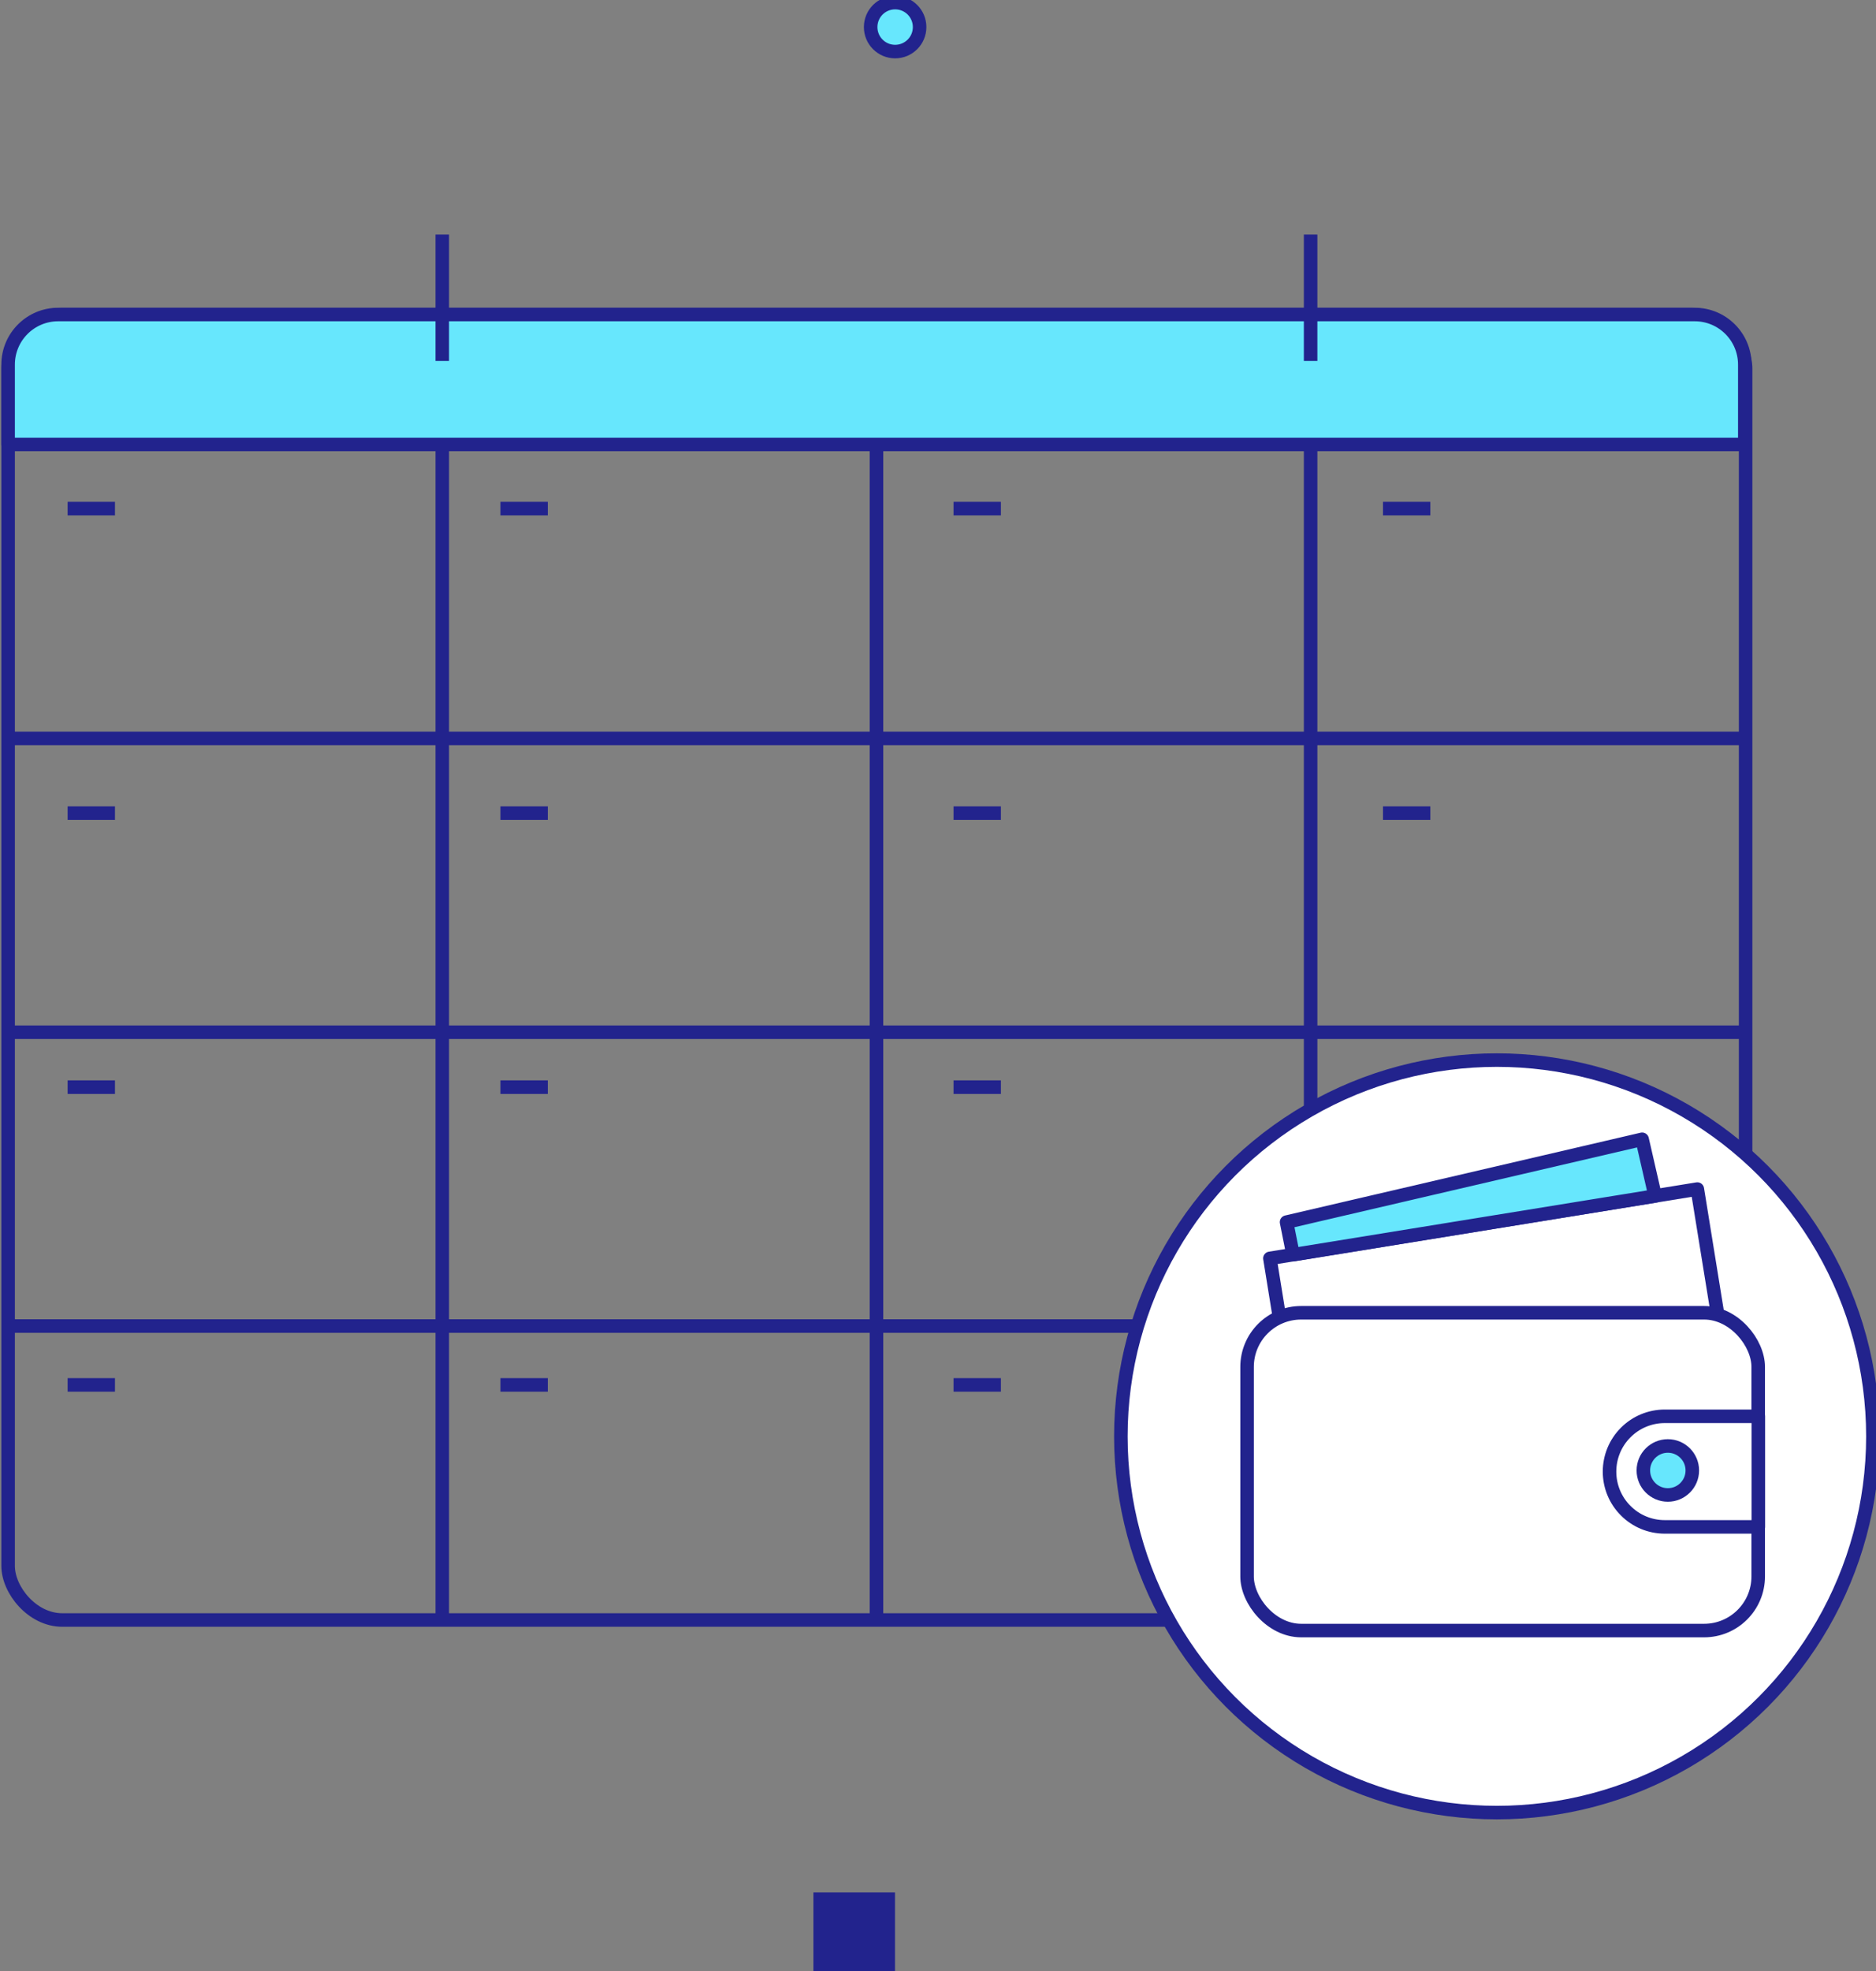 <svg xmlns="http://www.w3.org/2000/svg" width="80" height="84" viewBox="0 0 80 84">
    <rect x="0" y="0" width="80" height="84" fill="#808080" stroke="none"/>
    <g fill="none" fill-rule="evenodd">
        <circle cx="38.172" cy="1.154" r="1.044" fill="#67E7FD" fill-rule="nonzero" stroke="#22238D" stroke-linejoin="round" stroke-width=".577"/>
        <path fill="#22238D" fill-rule="nonzero" d="M34.688 80.652H38.166V84.13H34.688z"/>
        <rect width="74.094" height="55.637" x=".346" y="13.404" stroke="#22238D" stroke-linejoin="round" stroke-width=".577" rx="2.307"/>
        <path stroke="#22238D" stroke-linejoin="round" stroke-width=".577" d="M.346 43.991h74.06M.346 31.47h74.06M.346 56.513h74.06M18.86 18.942v50.093M37.376 18.942v50.093M55.89 18.942v50.093"/>
        <circle cx="63.833" cy="61.214" r="16.035" fill="#FFF" fill-rule="nonzero" stroke="#22238D" stroke-linejoin="round" stroke-width=".577"/>
        <path stroke="#22238D" stroke-linejoin="round" stroke-width=".577" d="M54.529 55.948L54.154 53.629 72.381 50.676 73.234 55.948"/>
        <path fill="#67E7FD" fill-rule="nonzero" stroke="#22238D" stroke-linejoin="round" stroke-width=".577" d="M70.581 50.97L70.027 48.554 54.864 52.084 55.141 53.474z"/>
        <rect width="21.797" height="13.543" x="53.18" y="55.948" stroke="#22238D" stroke-linejoin="round" stroke-width=".577" rx="2.307"/>
        <path fill="#FFF" fill-rule="nonzero" stroke="#22238D" stroke-linejoin="round" stroke-width=".577" d="M70.99 60.36h3.992v4.713h-3.991c-.625 0-1.223-.248-1.664-.69-.442-.44-.69-1.04-.69-1.663h0c-.001-.626.246-1.226.688-1.668.441-.443 1.04-.692 1.666-.692z"/>
        <circle cx="71.123" cy="62.668" r="1.044" fill="#67E7FD" fill-rule="nonzero" stroke="#22238D" stroke-linejoin="round" stroke-width=".577"/>
        <path fill="#67E7FD" fill-rule="nonzero" stroke="#22238D" stroke-linejoin="round" stroke-width=".577" d="M2.48 13.404h69.791c1.179 0 2.134.956 2.134 2.135v3.403H.346v-3.403c0-1.18.956-2.135 2.134-2.135zM2.884 21.676h2.019M21.341 21.676h2.019M40.663 21.676h2.019M58.976 21.676h2.019M2.884 34.653h2.019M21.341 34.653h2.019M40.663 34.653h2.019M2.884 46.333h2.019M21.341 46.333h2.019M40.663 46.333h2.019M2.884 59.022h2.019M21.341 59.022h2.019M40.663 59.022h2.019M58.976 34.653h2.019M18.86 15.383V9.996M55.89 15.383V9.996"/>
    </g>
</svg>
